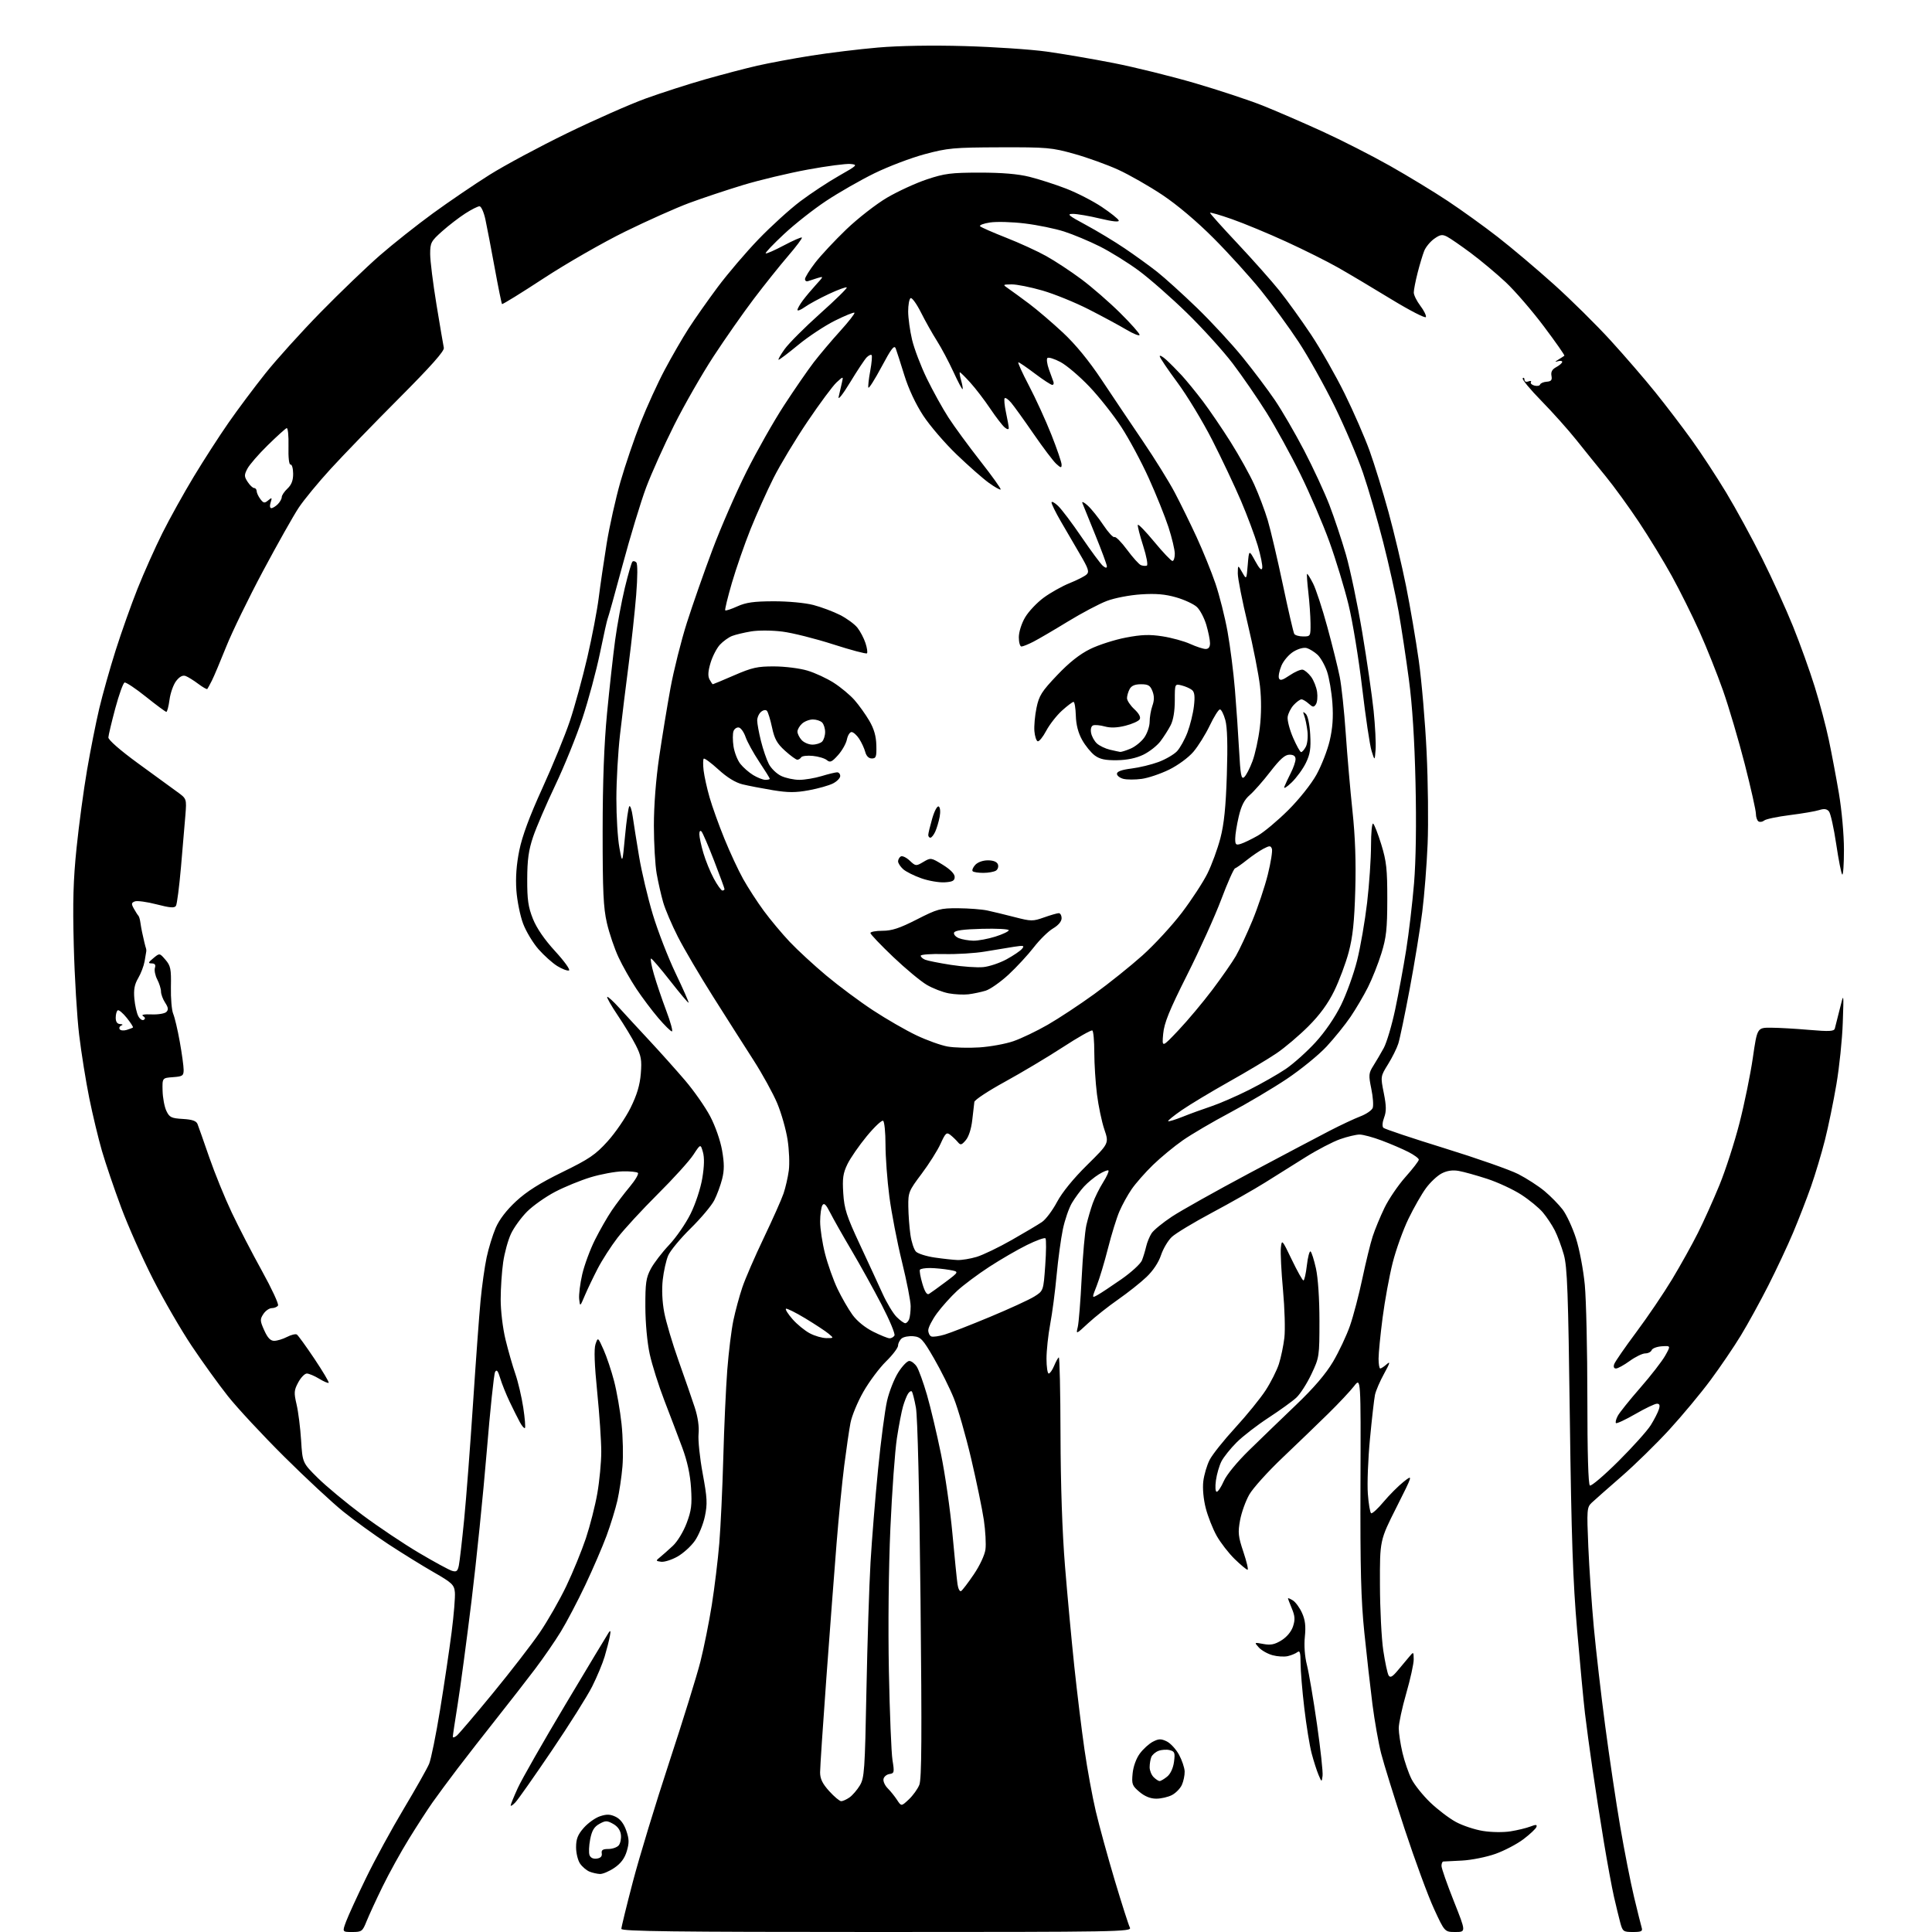 <?xml version="1.0" encoding="UTF-8" standalone="no"?>
<svg 
  version="1.1" 
  xmlns="http://www.w3.org/2000/svg" 
  xmlns:xlink="http://www.w3.org/1999/xlink" 
  xmlns:svg="http://www.w3.org/2000/svg"
  xmlns:rdf="http://www.w3.org/1999/02/22-rdf-syntax-ns#"
  xmlns:cc="http://creativecommons.org/ns#"
  xmlns:dc="http://purl.org/dc/elements/1.1/"
  viewBox="0 0 768 768"
  width="768"
  height="768"
>
<style>svg {background-color: white; }</style>"
<path stroke="none" fill="black" fill-rule="evenodd" d="M140.02,768.00C136.02,768.00 136.02,768.00 137.61,763.75C138.49,761.41 142.04,753.65 145.52,746.50C148.99,739.35 155.73,726.98 160.51,719.00C165.28,711.02 169.81,703.00 170.58,701.16C171.35,699.32 173.31,689.64 174.94,679.66C176.57,669.67 178.63,655.81 179.52,648.86C180.41,641.90 181.00,634.73 180.82,632.93C180.53,629.97 179.69,629.17 172.37,624.97C167.90,622.41 159.80,617.39 154.37,613.83C148.94,610.26 140.90,604.45 136.51,600.92C132.12,597.39 121.50,587.52 112.93,579.00C104.36,570.48 94.31,559.67 90.61,555.00C86.91,550.33 80.42,541.33 76.19,535.00C71.96,528.67 65.05,516.75 60.85,508.50C56.64,500.25 50.94,487.43 48.17,480.00C45.40,472.57 41.96,462.45 40.52,457.50C39.09,452.55 36.81,443.07 35.47,436.44C34.13,429.80 32.32,418.55 31.47,411.44C30.61,404.32 29.65,388.38 29.33,376.00C28.87,358.57 29.12,349.78 30.44,337.00C31.37,327.93 33.24,314.03 34.60,306.12C35.95,298.22 38.14,287.19 39.46,281.62C40.78,276.06 43.71,265.65 45.98,258.50C48.25,251.35 52.16,240.32 54.68,234.00C57.20,227.68 61.64,217.75 64.54,211.94C67.45,206.13 73.07,196.01 77.03,189.46C80.99,182.90 87.21,173.26 90.86,168.02C94.50,162.78 101.07,154.00 105.45,148.50C109.82,143.00 119.72,132.04 127.45,124.14C135.18,116.25 145.78,106.07 151.00,101.52C156.22,96.97 165.71,89.46 172.08,84.81C178.45,80.17 188.58,73.28 194.58,69.51C200.59,65.73 214.50,58.27 225.50,52.92C236.50,47.57 250.54,41.38 256.70,39.15C262.86,36.92 273.44,33.51 280.20,31.58C286.97,29.65 296.32,27.19 301.00,26.12C305.68,25.05 315.35,23.25 322.50,22.12C329.65,20.99 341.57,19.54 349.00,18.90C357.34,18.17 370.53,17.95 383.50,18.32C395.05,18.65 409.68,19.63 416.00,20.50C422.32,21.38 434.34,23.43 442.70,25.07C451.05,26.71 465.60,30.31 475.02,33.06C484.43,35.82 496.50,39.81 501.84,41.93C507.17,44.06 517.82,48.67 525.52,52.18C533.21,55.69 545.35,61.87 552.50,65.91C559.65,69.95 569.99,76.23 575.48,79.88C580.97,83.52 589.95,89.98 595.42,94.24C600.89,98.49 610.91,106.96 617.69,113.05C624.47,119.14 634.62,129.18 640.25,135.35C645.89,141.53 653.92,150.83 658.10,156.04C662.29,161.24 668.73,169.69 672.42,174.81C676.11,179.93 682.29,189.36 686.16,195.76C690.03,202.17 696.46,213.95 700.45,221.95C704.45,229.95 709.99,242.12 712.76,249.00C715.54,255.88 719.42,266.68 721.38,273.00C723.35,279.32 725.86,288.77 726.96,294.00C728.07,299.23 729.88,308.83 730.99,315.35C732.13,322.08 733.00,331.77 733.00,337.77C733.00,343.58 732.69,348.02 732.31,347.64C731.93,347.26 730.85,341.78 729.91,335.45C728.97,329.12 727.68,323.32 727.04,322.55C726.20,321.54 725.12,321.39 723.19,322.01C721.71,322.49 716.46,323.39 711.52,324.01C706.58,324.63 701.99,325.59 701.31,326.15C700.64,326.71 699.62,326.88 699.04,326.53C698.47,326.17 698.00,324.80 698.00,323.48C698.00,322.16 696.01,313.29 693.58,303.79C691.14,294.28 687.25,281.10 684.93,274.50C682.60,267.90 678.38,257.32 675.54,251.00C672.70,244.68 667.77,234.78 664.59,229.00C661.41,223.22 655.51,213.55 651.48,207.50C647.45,201.45 641.53,193.30 638.32,189.38C635.12,185.47 629.85,178.95 626.61,174.88C623.37,170.82 617.09,163.80 612.66,159.28C608.23,154.76 604.92,150.75 605.30,150.36C605.69,149.98 606.00,150.24 606.00,150.94C606.00,151.68 606.65,151.96 607.55,151.62C608.41,151.29 608.86,151.42 608.56,151.90C608.27,152.38 608.90,153.00 609.96,153.28C611.03,153.56 612.04,153.37 612.22,152.85C612.39,152.33 613.57,151.83 614.84,151.74C616.64,151.60 617.06,151.08 616.73,149.37C616.44,147.83 617.01,146.80 618.66,145.92C619.94,145.23 621.00,144.30 621.00,143.86C621.00,143.42 620.21,143.31 619.25,143.61C617.95,144.01 618.01,143.84 619.50,142.93C620.60,142.26 621.67,141.57 621.87,141.40C622.07,141.24 618.40,135.99 613.71,129.75C609.02,123.51 602.20,115.61 598.54,112.18C594.88,108.76 588.65,103.55 584.69,100.60C580.74,97.66 576.48,94.72 575.22,94.07C573.33,93.10 572.47,93.24 570.11,94.92C568.54,96.04 566.76,98.20 566.15,99.72C565.54,101.25 564.35,105.18 563.52,108.46C562.68,111.74 562.00,115.26 562.00,116.28C562.00,117.30 563.17,119.66 564.59,121.53C566.02,123.41 567.02,125.43 566.82,126.03C566.62,126.63 560.39,123.43 552.98,118.91C545.57,114.38 536.05,108.72 531.83,106.33C527.61,103.93 518.38,99.32 511.33,96.09C504.27,92.85 494.56,88.82 489.75,87.13C484.94,85.44 481.00,84.30 481.00,84.60C481.00,84.91 485.94,90.41 491.97,96.83C498.00,103.25 505.46,111.65 508.55,115.50C511.63,119.35 517.30,127.22 521.15,133.00C524.99,138.78 531.01,149.35 534.53,156.50C538.06,163.65 542.51,173.87 544.44,179.21C546.36,184.55 549.74,195.51 551.95,203.56C554.16,211.62 557.30,224.85 558.93,232.97C560.56,241.10 562.84,254.44 563.99,262.62C565.14,270.80 566.54,287.18 567.10,299.00C567.67,310.82 567.85,327.25 567.50,335.50C567.16,343.75 566.20,355.90 565.37,362.50C564.55,369.10 562.31,382.82 560.40,393.00C558.49,403.18 556.44,413.02 555.84,414.87C555.25,416.73 553.41,420.42 551.76,423.07C548.77,427.90 548.76,427.91 550.08,434.51C551.11,439.69 551.13,441.81 550.20,444.27C549.51,446.12 549.39,447.79 549.91,448.31C550.40,448.80 561.31,452.45 574.15,456.42C586.99,460.39 600.22,465.03 603.55,466.73C606.88,468.44 611.59,471.48 614.00,473.50C616.42,475.52 619.65,478.82 621.19,480.83C622.72,482.85 625.10,487.98 626.47,492.23C627.85,496.53 629.41,504.74 629.98,510.73C630.54,516.65 631.00,536.89 631.00,555.69C631.00,577.65 631.36,590.11 632.01,590.51C632.57,590.85 637.68,586.49 643.38,580.82C649.08,575.14 654.86,568.70 656.22,566.50C657.59,564.30 659.03,561.49 659.42,560.25C659.94,558.61 659.73,558.00 658.66,558.00C657.84,558.00 653.96,559.85 650.04,562.12C646.11,564.38 642.66,565.99 642.37,565.70C642.08,565.41 642.40,564.12 643.08,562.84C643.76,561.55 647.78,556.54 652.00,551.71C656.23,546.87 660.69,541.11 661.93,538.92C664.17,534.93 664.17,534.93 660.61,535.17C658.66,535.30 656.83,535.99 656.56,536.70C656.29,537.42 655.14,538.00 654.02,538.00C652.90,538.00 650.12,539.35 647.84,541.00C645.56,542.65 643.11,544.00 642.38,544.00C641.56,544.00 641.29,543.34 641.68,542.25C642.01,541.29 645.98,535.55 650.49,529.50C655.00,523.45 661.40,514.00 664.71,508.50C668.02,503.00 672.62,494.75 674.92,490.16C677.23,485.58 681.09,476.98 683.52,471.06C685.94,465.14 689.53,454.04 691.48,446.40C693.44,438.75 695.82,427.10 696.78,420.50C698.52,408.50 698.52,408.50 704.01,408.53C707.03,408.54 713.88,408.93 719.24,409.40C727.15,410.08 729.05,409.98 729.37,408.87C729.59,408.12 730.48,404.57 731.36,401.00C732.95,394.50 732.95,394.50 732.53,406.54C732.31,413.16 731.17,424.18 730.00,431.04C728.84,437.89 726.79,447.84 725.45,453.14C724.11,458.45 721.62,466.77 719.91,471.64C718.20,476.51 714.99,484.77 712.79,490.00C710.59,495.23 706.14,504.69 702.92,511.04C699.70,517.38 694.80,526.30 692.03,530.85C689.27,535.40 683.83,543.40 679.96,548.62C676.09,553.85 668.71,562.71 663.58,568.31C658.45,573.91 649.85,582.33 644.47,587.00C639.10,591.67 633.80,596.35 632.70,597.39C630.82,599.19 630.75,600.13 631.38,614.89C631.75,623.48 632.74,637.92 633.58,647.00C634.42,656.08 636.45,673.62 638.08,686.00C639.71,698.38 642.40,716.38 644.04,726.00C645.69,735.62 648.16,748.23 649.54,754.00C650.92,759.77 652.30,765.29 652.59,766.25C653.05,767.72 652.48,768.00 649.11,768.00C645.30,768.00 645.02,767.80 644.07,764.25C643.52,762.19 642.40,757.58 641.58,754.00C640.76,750.42 638.96,740.66 637.57,732.29C636.18,723.92 634.15,710.87 633.05,703.29C631.94,695.71 630.59,685.67 630.04,681.00C629.49,676.33 628.09,661.48 626.93,648.00C625.26,628.62 624.65,611.06 624.04,564.00C623.39,513.67 623.02,503.61 621.64,498.72C620.74,495.54 619.13,491.21 618.05,489.10C616.98,486.99 614.84,483.78 613.31,481.96C611.78,480.14 607.91,476.96 604.71,474.89C601.50,472.82 595.42,469.99 591.19,468.61C586.96,467.23 581.87,465.81 579.87,465.46C577.41,465.03 575.23,465.35 573.10,466.45C571.37,467.34 568.56,469.97 566.86,472.29C565.15,474.60 562.01,480.10 559.88,484.50C557.75,488.90 554.92,496.77 553.60,502.00C552.28,507.23 550.48,517.05 549.60,523.84C548.72,530.63 548.00,537.94 548.00,540.09C548.00,542.24 548.30,544.00 548.67,544.00C549.04,544.00 550.23,543.21 551.30,542.25C552.77,540.95 552.49,541.90 550.23,546.00C548.56,549.02 546.91,552.85 546.57,554.50C546.23,556.15 545.33,564.03 544.58,572.00C543.82,579.98 543.44,589.77 543.74,593.78C544.03,597.78 544.62,601.26 545.04,601.53C545.47,601.79 547.68,599.77 549.97,597.03C552.26,594.30 555.84,590.71 557.93,589.05C561.73,586.04 561.73,586.04 555.12,599.18C548.50,612.31 548.50,612.31 548.55,629.91C548.57,639.58 549.17,651.35 549.87,656.07C550.58,660.78 551.53,665.24 551.99,665.99C552.64,667.04 553.46,666.61 555.53,664.15C557.01,662.39 559.06,659.95 560.08,658.72C561.93,656.50 561.93,656.50 561.97,659.62C561.99,661.34 560.65,667.41 559.01,673.12C557.36,678.83 556.02,685.08 556.02,687.00C556.03,688.92 556.70,693.33 557.51,696.78C558.33,700.24 559.95,704.94 561.12,707.24C562.29,709.54 565.64,713.71 568.55,716.51C571.47,719.31 576.04,722.79 578.71,724.24C581.38,725.70 586.25,727.32 589.53,727.84C592.89,728.38 597.69,728.44 600.50,727.98C603.25,727.54 606.78,726.68 608.34,726.08C610.55,725.23 611.08,725.26 610.76,726.24C610.53,726.93 608.23,729.11 605.63,731.08C603.04,733.05 597.99,735.69 594.41,736.96C590.84,738.22 584.89,739.41 581.21,739.60C577.52,739.79 574.16,739.96 573.75,739.98C573.34,739.99 573.01,740.79 573.02,741.75C573.03,742.71 575.24,749.01 577.92,755.75C582.79,768.00 582.79,768.00 578.54,768.00C574.28,768.00 574.28,768.00 570.02,758.75C567.67,753.66 562.42,739.38 558.34,727.00C554.27,714.62 550.07,701.12 549.02,697.00C547.97,692.88 546.42,684.10 545.57,677.50C544.73,670.90 543.28,658.08 542.35,649.00C541.01,635.96 540.69,623.58 540.81,590.00C540.96,547.50 540.96,547.50 538.27,551.00C536.79,552.92 532.14,557.88 527.94,562.00C523.74,566.12 515.57,574.00 509.78,579.50C503.99,585.00 498.07,591.57 496.62,594.10C495.17,596.63 493.52,601.22 492.95,604.30C492.04,609.22 492.20,610.75 494.28,616.95C495.58,620.83 496.32,624.00 495.92,624.00C495.51,624.00 493.22,622.09 490.81,619.75C488.41,617.41 485.19,613.25 483.64,610.50C482.10,607.75 480.15,602.81 479.31,599.53C478.39,595.96 478.00,591.67 478.33,588.85C478.64,586.26 479.77,582.42 480.85,580.32C481.92,578.22 486.52,572.45 491.07,567.50C495.61,562.55 501.03,555.88 503.10,552.69C505.18,549.49 507.56,544.76 508.39,542.19C509.21,539.61 510.19,534.92 510.56,531.76C510.93,528.60 510.68,520.05 510.01,512.76C509.34,505.47 508.96,497.93 509.17,496.00C509.54,492.58 509.64,492.69 513.51,500.75C515.69,505.29 517.77,509.00 518.14,509.00C518.50,509.00 519.12,506.30 519.50,503.00C519.88,499.70 520.54,497.21 520.96,497.47C521.37,497.73 522.34,500.77 523.11,504.22C523.94,508.00 524.50,516.28 524.50,525.00C524.50,539.24 524.44,539.62 521.30,546.25C519.55,549.96 516.85,554.17 515.30,555.60C513.76,557.03 508.78,560.62 504.24,563.58C499.70,566.55 493.99,570.95 491.57,573.38C489.15,575.80 486.44,579.18 485.56,580.88C484.69,582.57 483.69,586.00 483.35,588.48C482.99,591.08 483.13,593.00 483.67,593.00C484.19,593.00 485.45,591.09 486.48,588.75C487.57,586.27 491.74,581.18 496.53,576.50C501.03,572.10 509.42,564.00 515.17,558.50C522.30,551.69 526.99,546.20 529.90,541.31C532.24,537.35 535.28,530.91 536.64,527.00C538.00,523.08 540.22,514.62 541.57,508.19C542.93,501.76 544.76,494.25 545.66,491.50C546.55,488.75 548.66,483.64 550.35,480.14C552.05,476.63 555.81,471.11 558.71,467.85C561.62,464.59 564.00,461.50 564.00,460.98C564.00,460.46 562.12,459.08 559.82,457.91C557.52,456.73 552.78,454.70 549.29,453.39C545.81,452.07 541.83,451.00 540.45,451.00C539.08,451.00 535.59,451.83 532.72,452.84C529.84,453.85 523.66,457.07 518.99,459.99C514.32,462.92 507.03,467.49 502.79,470.14C498.54,472.80 489.09,478.17 481.79,482.06C474.48,485.96 467.27,490.31 465.78,491.74C464.28,493.16 462.36,496.41 461.51,498.97C460.56,501.84 458.35,505.16 455.73,507.64C453.41,509.86 448.35,513.86 444.50,516.55C440.65,519.23 435.29,523.47 432.60,525.96C427.70,530.50 427.70,530.50 428.43,527.50C428.83,525.85 429.53,517.08 429.98,508.00C430.43,498.93 431.28,489.48 431.85,487.00C432.43,484.52 433.56,480.64 434.37,478.36C435.17,476.09 437.03,472.33 438.49,470.02C439.95,467.70 440.91,465.58 440.62,465.29C440.34,465.01 438.62,465.69 436.80,466.82C434.99,467.94 432.33,470.13 430.91,471.68C429.48,473.23 427.33,476.16 426.12,478.18C424.91,480.21 423.28,484.93 422.50,488.68C421.72,492.43 420.60,500.68 420.01,507.00C419.43,513.33 418.29,522.04 417.47,526.36C416.66,530.68 416.00,536.87 416.00,540.11C416.00,543.35 416.40,546.00 416.88,546.00C417.36,546.00 418.32,544.64 419.01,542.98C419.70,541.32 420.54,539.79 420.88,539.57C421.22,539.36 421.53,553.21 421.57,570.35C421.62,590.17 422.26,609.14 423.35,622.50C424.28,634.05 425.96,652.05 427.06,662.50C428.17,672.95 429.99,687.80 431.10,695.50C432.21,703.20 434.23,714.23 435.59,720.00C436.95,725.77 440.35,738.15 443.14,747.50C445.94,756.85 448.64,765.29 449.15,766.25C450.02,767.91 444.92,768.00 348.54,768.00C268.03,768.00 247.00,767.74 247.00,766.75C247.00,766.06 249.06,757.63 251.58,748.00C254.10,738.38 260.60,717.00 266.03,700.50C271.46,684.00 277.04,666.00 278.43,660.50C279.82,655.00 281.86,644.88 282.95,638.00C284.04,631.12 285.38,620.10 285.93,613.50C286.47,606.90 287.19,591.60 287.52,579.50C287.84,567.40 288.56,551.69 289.10,544.60C289.65,537.50 290.74,528.62 291.53,524.87C292.32,521.12 293.91,515.23 295.08,511.77C296.24,508.32 300.08,499.46 303.62,492.07C307.15,484.68 310.69,476.74 311.47,474.43C312.26,472.11 313.20,468.00 313.56,465.29C313.92,462.58 313.70,457.06 313.07,453.03C312.45,449.01 310.60,442.51 308.97,438.60C307.33,434.70 303.10,427.00 299.57,421.50C296.03,416.00 288.82,404.67 283.54,396.31C278.25,387.96 271.94,377.22 269.50,372.45C267.07,367.68 264.42,361.47 263.61,358.64C262.80,355.81 261.64,350.72 261.04,347.32C260.43,343.93 259.94,335.33 259.93,328.21C259.93,320.22 260.73,309.78 262.04,300.89C263.20,292.97 265.22,280.65 266.53,273.50C267.85,266.35 270.78,254.65 273.06,247.50C275.34,240.35 279.91,227.30 283.22,218.50C286.52,209.70 292.60,195.77 296.72,187.54C300.84,179.31 307.59,167.40 311.72,161.07C315.85,154.74 321.14,147.07 323.48,144.02C325.83,140.97 330.53,135.40 333.94,131.64C337.35,127.88 339.92,124.59 339.65,124.32C339.39,124.05 335.87,125.49 331.83,127.50C327.80,129.52 321.28,133.83 317.33,137.09C313.39,140.34 309.88,143.00 309.52,143.00C309.17,143.00 310.25,141.09 311.93,138.75C313.62,136.41 319.97,130.06 326.04,124.63C332.12,119.20 336.87,114.54 336.60,114.26C336.32,113.99 333.12,115.16 329.49,116.86C325.85,118.56 321.55,120.90 319.94,122.05C318.32,123.20 317.00,123.72 317.00,123.20C317.00,122.69 317.98,120.97 319.17,119.38C320.36,117.80 322.72,114.99 324.42,113.13C327.45,109.82 327.46,109.78 325.00,110.52C323.62,110.94 321.94,111.49 321.25,111.74C320.56,112.00 320.00,111.64 320.00,110.95C320.00,110.25 321.83,107.32 324.06,104.42C326.29,101.53 331.86,95.57 336.43,91.18C341.01,86.79 348.29,81.12 352.62,78.57C356.96,76.03 364.10,72.75 368.50,71.29C375.51,68.95 378.10,68.63 389.50,68.62C398.33,68.62 404.66,69.15 409.24,70.29C412.94,71.21 419.50,73.32 423.80,74.98C428.10,76.64 434.48,79.92 437.98,82.26C441.48,84.60 444.51,87.02 444.71,87.63C444.95,88.36 442.36,88.09 437.29,86.88C433.01,85.85 428.15,85.02 426.50,85.02C423.94,85.03 424.69,85.67 431.58,89.37C436.03,91.76 443.01,95.97 447.08,98.73C451.16,101.48 456.98,105.69 460.00,108.07C463.02,110.46 470.17,116.93 475.88,122.45C481.59,127.98 489.72,136.78 493.95,142.00C498.19,147.22 503.96,154.90 506.78,159.05C509.60,163.20 514.83,172.20 518.40,179.05C521.97,185.90 526.48,195.62 528.43,200.66C530.37,205.70 533.34,214.61 535.03,220.46C536.72,226.30 539.63,240.18 541.50,251.29C543.36,262.41 545.40,276.45 546.03,282.50C546.65,288.55 547.01,295.52 546.82,298.00C546.47,302.50 546.47,302.50 545.22,298.50C544.53,296.30 542.85,285.05 541.49,273.50C540.13,261.95 537.69,247.06 536.07,240.40C534.45,233.75 531.03,222.50 528.47,215.40C525.91,208.31 520.71,196.20 516.92,188.50C513.13,180.80 507.06,169.78 503.45,164.00C499.83,158.22 493.79,149.45 490.03,144.50C486.27,139.55 478.09,130.52 471.85,124.43C465.61,118.34 456.97,110.76 452.66,107.57C448.34,104.39 441.37,100.06 437.16,97.95C432.95,95.84 426.58,93.18 423.02,92.04C419.46,90.89 412.45,89.45 407.44,88.84C402.44,88.22 396.19,88.04 393.55,88.44C390.92,88.84 389.15,89.52 389.63,89.97C390.11,90.41 394.77,92.45 400.00,94.51C405.23,96.56 412.37,99.83 415.87,101.78C419.37,103.72 425.67,107.87 429.87,111.00C434.07,114.13 440.99,120.15 445.25,124.37C449.51,128.59 453.00,132.52 453.00,133.10C453.00,133.69 450.64,132.76 447.75,131.05C444.86,129.33 438.12,125.70 432.77,122.97C427.42,120.24 419.16,116.88 414.41,115.50C409.66,114.13 404.14,113.02 402.14,113.05C398.50,113.10 398.50,113.10 400.96,114.80C402.32,115.74 406.01,118.43 409.16,120.79C412.31,123.16 418.34,128.31 422.55,132.24C427.58,136.94 432.84,143.36 437.89,150.95C442.11,157.30 449.46,168.24 454.22,175.25C458.98,182.25 464.71,191.48 466.96,195.75C469.21,200.01 473.13,208.00 475.67,213.50C478.20,219.00 481.58,227.32 483.17,232.00C484.76,236.68 486.92,245.27 487.97,251.09C489.02,256.92 490.34,267.27 490.90,274.09C491.47,280.92 492.21,291.80 492.56,298.29C493.09,308.07 493.43,309.89 494.56,308.95C495.31,308.33 496.80,305.49 497.86,302.64C498.93,299.79 500.25,293.77 500.79,289.26C501.42,284.08 501.45,278.00 500.87,272.78C500.36,268.22 498.16,257.05 495.98,247.94C493.79,238.84 492.02,229.84 492.04,227.94C492.08,224.50 492.08,224.50 493.79,227.50C495.50,230.50 495.50,230.50 496.00,224.50C496.50,218.50 496.50,218.50 498.95,223.00C500.62,226.07 501.51,226.97 501.76,225.81C501.96,224.89 501.15,220.87 499.97,216.88C498.78,212.90 495.78,204.88 493.30,199.07C490.82,193.26 485.70,182.43 481.92,175.00C478.13,167.57 471.88,157.24 468.02,152.03C464.16,146.82 461.00,142.13 461.00,141.60C461.00,141.08 462.20,141.74 463.66,143.08C465.12,144.41 467.87,147.18 469.76,149.23C471.64,151.28 475.41,155.89 478.13,159.47C480.84,163.06 485.82,170.37 489.19,175.72C492.56,181.07 496.79,188.67 498.58,192.61C500.38,196.56 502.79,202.95 503.95,206.82C505.10,210.69 507.80,222.21 509.96,232.42C512.11,242.63 514.15,251.44 514.49,251.99C514.84,252.55 516.44,253.00 518.06,253.00C520.95,253.00 521.00,252.90 520.95,247.75C520.92,244.86 520.53,239.35 520.09,235.50C519.65,231.65 519.41,228.34 519.57,228.15C519.73,227.96 520.80,229.65 521.95,231.90C523.10,234.15 525.66,241.96 527.64,249.25C529.63,256.54 531.84,265.43 532.55,269.00C533.27,272.57 534.35,282.70 534.95,291.50C535.55,300.30 536.76,314.21 537.63,322.40C538.72,332.63 539.07,342.52 538.74,353.90C538.38,366.47 537.74,372.44 536.13,378.50C534.96,382.90 532.36,389.84 530.36,393.93C527.86,399.03 524.64,403.43 520.08,407.99C516.43,411.64 510.76,416.45 507.47,418.68C504.19,420.91 495.65,426.02 488.50,430.03C481.35,434.05 472.91,439.13 469.74,441.32C466.57,443.51 464.15,445.48 464.36,445.69C464.57,445.90 467.16,445.11 470.12,443.93C473.08,442.74 478.18,440.89 481.45,439.80C484.72,438.71 491.47,435.78 496.45,433.28C501.43,430.78 508.02,427.02 511.11,424.93C514.19,422.83 519.50,418.08 522.91,414.36C526.70,410.23 530.64,404.47 533.07,399.55C535.25,395.12 538.13,387.15 539.46,381.83C540.80,376.50 542.59,366.15 543.45,358.83C544.30,351.50 545.00,341.31 545.00,336.19C545.00,331.07 545.38,327.12 545.84,327.40C546.31,327.69 547.77,331.43 549.09,335.71C551.14,342.38 551.48,345.52 551.47,357.50C551.45,369.29 551.08,372.68 549.13,378.96C547.86,383.07 545.44,389.15 543.77,392.46C542.10,395.78 538.99,401.06 536.87,404.19C534.75,407.32 530.47,412.62 527.36,415.98C524.25,419.33 517.12,425.15 511.50,428.91C505.88,432.66 495.71,438.69 488.90,442.31C482.08,445.93 473.66,450.87 470.19,453.29C466.72,455.71 461.38,460.12 458.32,463.09C455.26,466.06 451.46,470.38 449.86,472.70C448.27,475.01 446.07,479.00 444.98,481.56C443.88,484.11 441.85,490.67 440.47,496.12C439.09,501.58 437.07,508.30 435.98,511.05C434.01,516.06 434.01,516.06 436.31,514.78C437.58,514.08 441.84,511.25 445.79,508.50C449.73,505.75 453.41,502.38 453.95,501.00C454.49,499.62 455.24,497.15 455.62,495.50C456.00,493.85 456.97,491.49 457.77,490.25C458.57,489.01 462.22,486.03 465.86,483.62C469.51,481.21 483.30,473.48 496.50,466.44C509.70,459.41 524.10,451.80 528.50,449.53C532.90,447.26 538.41,444.67 540.75,443.78C543.09,442.89 545.30,441.38 545.67,440.42C546.03,439.47 545.79,436.03 545.11,432.78C544.00,427.36 544.06,426.60 545.91,423.68C547.02,421.93 548.88,418.75 550.06,416.61C551.23,414.46 553.28,407.56 554.61,401.27C555.94,394.97 557.91,384.35 558.97,377.66C560.04,370.97 561.44,359.05 562.10,351.16C562.85,342.04 563.07,327.45 562.69,311.16C562.30,294.00 561.43,280.36 560.04,270.00C558.91,261.48 557.06,249.32 555.95,243.00C554.83,236.68 552.08,224.30 549.83,215.50C547.59,206.70 543.98,194.32 541.82,188.00C539.66,181.68 534.58,169.75 530.53,161.50C526.48,153.25 520.07,141.78 516.27,136.00C512.48,130.22 505.74,121.00 501.29,115.50C496.84,110.00 488.35,100.63 482.42,94.69C475.78,88.02 467.97,81.43 462.05,77.48C456.76,73.96 448.85,69.45 444.47,67.45C440.09,65.46 432.23,62.62 427.00,61.16C418.11,58.67 416.22,58.50 397.50,58.56C379.06,58.62 376.72,58.84 367.52,61.31C362.04,62.79 353.04,66.21 347.52,68.92C342.01,71.63 333.42,76.54 328.43,79.85C323.44,83.15 315.89,89.09 311.65,93.06C307.40,97.02 304.13,100.46 304.38,100.71C304.62,100.95 307.86,99.54 311.57,97.57C315.28,95.60 318.52,94.19 318.76,94.43C319.01,94.67 316.52,97.99 313.24,101.80C309.97,105.60 303.84,113.27 299.63,118.83C295.42,124.39 288.21,134.69 283.61,141.72C279.02,148.75 271.98,161.03 267.99,169.00C263.99,176.97 258.99,188.10 256.87,193.73C254.76,199.36 250.53,213.27 247.48,224.64C244.42,236.01 241.76,245.58 241.56,245.90C241.36,246.23 239.99,252.35 238.52,259.50C237.05,266.65 233.90,278.35 231.53,285.50C229.17,292.65 224.30,304.65 220.72,312.17C217.15,319.68 213.18,328.91 211.91,332.67C210.13,337.95 209.60,341.76 209.58,349.50C209.55,357.65 209.97,360.56 211.84,365.25C213.35,369.01 216.43,373.49 220.74,378.19C224.37,382.15 226.82,385.56 226.17,385.78C225.53,385.99 223.44,385.20 221.53,384.02C219.62,382.84 216.26,379.83 214.06,377.33C211.86,374.84 209.11,370.25 207.94,367.15C206.77,364.04 205.57,358.10 205.27,353.94C204.91,348.86 205.29,343.66 206.43,338.04C207.59,332.35 210.50,324.49 215.60,313.31C219.71,304.30 224.65,292.25 226.56,286.53C228.47,280.81 231.58,269.47 233.47,261.32C235.36,253.17 237.41,242.45 238.02,237.50C238.64,232.55 240.06,222.88 241.17,216.00C242.29,209.12 244.75,198.10 246.64,191.50C248.54,184.90 252.14,174.32 254.64,168.00C257.14,161.68 261.46,152.22 264.24,147.00C267.01,141.78 271.26,134.42 273.68,130.66C276.09,126.90 281.31,119.48 285.27,114.16C289.23,108.85 296.53,100.29 301.49,95.14C306.44,89.99 313.93,83.19 318.13,80.02C322.33,76.86 329.24,72.30 333.50,69.89C340.85,65.71 341.08,65.48 338.09,65.18C336.36,65.01 328.72,66.01 321.11,67.41C313.50,68.81 301.92,71.57 295.39,73.55C288.85,75.54 279.23,78.74 274.00,80.68C268.77,82.62 257.30,87.74 248.50,92.06C239.70,96.38 225.17,104.71 216.21,110.58C207.25,116.45 199.76,121.08 199.56,120.87C199.37,120.67 198.06,114.20 196.65,106.50C195.24,98.80 193.58,90.14 192.96,87.25C192.34,84.36 191.28,82.00 190.61,82.00C189.94,82.00 187.39,83.29 184.95,84.86C182.50,86.43 178.36,89.62 175.75,91.94C171.33,95.88 171.00,96.50 171.00,100.99C171.00,103.64 172.13,112.71 173.52,121.15C174.91,129.59 176.22,137.30 176.43,138.28C176.71,139.51 171.29,145.61 158.66,158.28C148.67,168.30 136.45,180.92 131.50,186.33C126.55,191.73 120.80,198.71 118.73,201.83C116.66,204.95 110.28,216.28 104.55,227.00C98.83,237.72 92.26,251.22 89.95,257.00C87.64,262.77 85.08,268.85 84.25,270.50C83.42,272.15 82.59,273.68 82.40,273.89C82.21,274.10 80.58,273.17 78.78,271.82C76.97,270.46 74.73,269.07 73.79,268.72C72.64,268.30 71.40,268.95 70.06,270.66C68.95,272.07 67.75,275.42 67.39,278.11C67.03,280.80 66.46,282.99 66.12,282.98C65.78,282.97 62.13,280.27 58.02,276.98C53.91,273.68 50.08,271.14 49.52,271.32C48.96,271.50 47.30,276.11 45.83,281.57C44.37,287.03 43.13,292.23 43.08,293.13C43.03,294.11 47.70,298.20 54.75,303.35C61.21,308.08 68.24,313.19 70.36,314.72C74.21,317.50 74.21,317.50 73.70,324.00C73.42,327.57 72.63,336.88 71.94,344.69C71.26,352.49 70.36,359.42 69.95,360.08C69.37,361.02 67.59,360.88 62.23,359.49C58.40,358.50 54.52,357.97 53.61,358.32C52.20,358.86 52.14,359.29 53.23,361.23C53.93,362.48 54.73,363.73 55.00,364.00C55.27,364.27 55.62,365.40 55.77,366.50C55.92,367.60 56.24,369.40 56.47,370.50C56.70,371.60 57.10,373.40 57.37,374.50C57.63,375.60 57.93,376.73 58.04,377.00C58.15,377.27 58.20,377.80 58.15,378.16C58.10,378.52 57.80,380.32 57.48,382.16C57.15,384.00 56.01,387.00 54.93,388.83C53.47,391.31 53.08,393.41 53.41,397.01C53.65,399.67 54.36,402.80 54.98,403.95C55.59,405.11 56.58,405.76 57.16,405.40C57.85,404.97 57.75,404.46 56.86,403.90C56.01,403.37 57.30,403.12 60.23,403.24C62.84,403.35 65.49,402.91 66.13,402.27C67.02,401.38 66.90,400.50 65.65,398.59C64.74,397.20 64.00,395.21 64.00,394.15C64.00,393.09 63.33,390.94 62.51,389.36C61.69,387.79 61.28,385.71 61.58,384.75C61.97,383.53 61.59,382.99 60.32,382.97C58.76,382.94 58.86,382.63 60.97,380.88C63.45,378.82 63.45,378.82 65.77,381.52C67.83,383.92 68.08,385.16 67.94,392.36C67.85,396.84 68.26,401.62 68.85,403.00C69.44,404.38 70.62,409.36 71.46,414.08C72.31,418.80 73.00,423.83 73.00,425.27C73.00,427.63 72.59,427.91 68.75,428.19C64.50,428.50 64.50,428.50 64.63,433.61C64.70,436.42 65.38,440.02 66.14,441.61C67.36,444.17 68.10,444.53 72.67,444.80C76.40,445.02 78.01,445.57 78.51,446.80C78.88,447.73 80.98,453.68 83.16,460.00C85.35,466.32 89.38,476.23 92.12,482.00C94.85,487.77 100.26,498.22 104.13,505.21C108.00,512.21 110.87,518.39 110.52,518.96C110.17,519.53 109.06,520.00 108.06,520.00C107.05,520.00 105.54,521.05 104.70,522.33C103.31,524.45 103.34,525.05 105.04,528.83C106.37,531.81 107.50,533.00 109.00,533.00C110.15,533.00 112.44,532.31 114.08,531.46C115.72,530.61 117.48,530.18 117.99,530.49C118.50,530.81 121.65,535.16 125.00,540.16C128.34,545.16 130.89,549.44 130.65,549.68C130.42,549.92 128.71,549.19 126.86,548.06C125.01,546.93 122.81,546.01 121.98,546.00C121.14,546.00 119.60,547.58 118.56,549.52C116.87,552.66 116.80,553.60 117.89,558.27C118.57,561.15 119.38,567.55 119.69,572.50C120.25,581.50 120.25,581.50 126.37,587.55C129.74,590.88 137.68,597.46 144.00,602.18C150.32,606.90 160.45,613.68 166.50,617.26C172.55,620.84 178.47,624.06 179.66,624.42C181.45,624.96 181.92,624.60 182.40,622.29C182.72,620.76 183.67,612.52 184.51,604.00C185.35,595.48 186.93,574.77 188.03,558.00C189.13,541.23 190.48,522.77 191.03,517.00C191.58,511.23 192.66,503.51 193.44,499.86C194.21,496.21 195.84,490.92 197.05,488.10C198.48,484.78 201.33,481.06 205.17,477.50C209.40,473.59 214.65,470.28 223.51,465.95C234.23,460.72 236.70,459.04 241.53,453.70C244.61,450.30 248.72,444.29 250.67,440.35C253.20,435.23 254.36,431.35 254.73,426.79C255.17,421.33 254.88,419.70 252.72,415.45C251.33,412.73 248.11,407.40 245.56,403.62C243.01,399.83 241.13,396.54 241.37,396.29C241.62,396.05 243.77,398.00 246.16,400.64C248.55,403.28 253.96,409.14 258.18,413.67C262.40,418.20 268.76,425.31 272.32,429.47C275.87,433.63 280.37,440.07 282.32,443.78C284.36,447.66 286.36,453.40 287.04,457.30C287.94,462.45 287.94,465.18 287.06,468.67C286.42,471.20 285.02,475.01 283.93,477.14C282.85,479.26 278.60,484.31 274.49,488.35C270.39,492.39 266.38,497.24 265.59,499.14C264.79,501.04 263.83,505.36 263.45,508.74C263.02,512.54 263.24,517.49 264.04,521.70C264.74,525.44 267.32,534.12 269.77,541.00C272.22,547.88 275.10,556.20 276.18,559.50C277.42,563.31 277.97,567.14 277.69,570.00C277.44,572.48 278.18,579.56 279.33,585.75C281.13,595.49 281.25,597.77 280.21,602.75C279.55,605.91 277.75,610.30 276.21,612.50C274.67,614.70 271.52,617.54 269.21,618.82C266.90,620.10 264.01,621.00 262.78,620.82C260.62,620.51 260.61,620.44 262.39,619.00C263.41,618.17 265.69,616.15 267.46,614.50C269.27,612.82 271.67,608.87 272.94,605.50C274.84,600.48 275.12,598.19 274.70,591.50C274.36,586.11 273.22,580.89 271.23,575.50C269.59,571.10 266.39,562.67 264.11,556.76C261.83,550.86 259.20,542.53 258.27,538.26C257.28,533.71 256.56,525.95 256.54,519.50C256.51,510.02 256.81,507.93 258.71,504.37C259.92,502.10 263.20,497.83 265.99,494.87C268.78,491.92 272.62,486.35 274.52,482.50C276.48,478.54 278.50,472.41 279.17,468.38C279.96,463.64 280.05,460.16 279.42,457.97C278.48,454.68 278.48,454.68 275.59,459.09C274.00,461.52 267.65,468.53 261.46,474.68C255.28,480.84 248.10,488.63 245.50,492.00C242.91,495.37 239.34,500.91 237.58,504.31C235.82,507.72 233.52,512.52 232.47,515.00C230.57,519.50 230.57,519.50 230.23,516.39C230.05,514.67 230.60,510.24 231.45,506.54C232.31,502.84 234.60,496.65 236.54,492.79C238.47,488.94 241.48,483.69 243.22,481.14C244.95,478.59 248.16,474.36 250.35,471.74C252.53,469.13 253.99,466.65 253.57,466.24C253.16,465.84 250.43,465.56 247.50,465.63C244.57,465.70 238.87,466.75 234.83,467.97C230.80,469.19 224.42,471.80 220.66,473.77C216.89,475.74 211.89,479.27 209.54,481.61C207.20,483.96 204.31,487.93 203.13,490.44C201.96,492.94 200.55,498.03 200.02,501.75C199.48,505.46 199.03,512.10 199.03,516.50C199.02,521.04 199.85,527.96 200.95,532.50C202.02,536.90 203.78,543.05 204.87,546.17C205.95,549.30 207.36,555.30 208.00,559.51C208.64,563.72 208.94,567.39 208.67,567.66C208.40,567.93 207.49,566.88 206.65,565.33C205.80,563.77 203.96,560.09 202.56,557.15C201.16,554.20 199.48,550.01 198.83,547.84C197.94,544.87 197.44,544.26 196.80,545.39C196.34,546.21 194.84,560.53 193.47,577.20C192.09,593.86 189.37,620.55 187.42,636.50C185.46,652.45 182.99,670.90 181.93,677.50C180.87,684.10 180.00,689.89 180.00,690.37C180.00,690.85 180.71,690.66 181.58,689.94C182.45,689.21 188.91,681.62 195.94,673.06C202.97,664.50 211.34,653.67 214.53,649.00C217.72,644.33 222.48,636.00 225.11,630.50C227.74,625.00 231.24,616.45 232.90,611.50C234.55,606.54 236.60,598.50 237.45,593.61C238.30,588.73 239.01,581.31 239.01,577.12C239.02,572.93 238.29,562.23 237.40,553.34C236.30,542.39 236.08,536.27 236.72,534.34C237.68,531.50 237.68,531.50 239.92,536.50C241.15,539.25 243.04,544.88 244.11,549.00C245.18,553.12 246.51,560.77 247.07,566.00C247.63,571.23 247.79,578.88 247.43,583.00C247.08,587.12 246.17,593.20 245.42,596.50C244.67,599.80 242.73,606.10 241.11,610.50C239.48,614.90 235.67,623.73 232.64,630.13C229.61,636.52 225.24,644.84 222.93,648.61C220.63,652.38 216.02,659.07 212.68,663.48C209.35,667.89 202.52,676.67 197.50,683.00C192.48,689.33 185.47,698.33 181.91,703.00C178.36,707.67 173.87,713.75 171.93,716.50C169.99,719.25 165.78,725.75 162.58,730.94C159.37,736.13 154.65,744.68 152.08,749.94C149.51,755.20 146.65,761.41 145.71,763.75C144.11,767.76 143.79,768.00 140.02,768.00zM238.52,744.94C237.41,744.90 235.54,744.48 234.36,744.01C233.18,743.53 231.49,742.11 230.61,740.85C229.72,739.59 229.00,736.65 229.00,734.31C229.00,731.01 229.68,729.30 232.05,726.60C233.73,724.69 236.64,722.61 238.52,721.99C241.18,721.11 242.56,721.16 244.72,722.19C246.56,723.07 247.99,724.93 248.94,727.67C250.11,731.06 250.15,732.55 249.15,735.89C248.30,738.73 246.80,740.74 244.23,742.49C242.20,743.87 239.63,744.97 238.52,744.94zM237.25,738.82C238.75,738.61 239.40,737.92 239.21,736.75C238.98,735.42 239.61,735.00 241.83,735.00C243.44,735.00 245.29,734.35 245.95,733.56C246.61,732.77 247.00,730.87 246.82,729.34C246.61,727.55 245.52,726.02 243.75,725.03C241.28,723.66 240.72,723.66 238.25,725.03C236.17,726.19 235.28,727.68 234.60,731.17C234.11,733.71 233.99,736.54 234.35,737.46C234.75,738.51 235.84,739.02 237.25,738.82zM204.87,716.47C203.84,717.56 203.00,718.11 203.00,717.70C203.00,717.29 204.28,714.15 205.85,710.73C207.41,707.30 215.95,692.35 224.81,677.50C233.68,662.65 241.39,649.83 241.95,649.00C242.71,647.88 242.83,648.27 242.41,650.50C242.11,652.15 241.18,655.75 240.36,658.50C239.54,661.25 237.30,666.61 235.40,670.40C233.49,674.20 226.26,685.67 219.34,695.90C212.41,706.13 205.91,715.39 204.87,716.47zM361.27,715.30C362.91,713.76 364.79,711.15 365.45,709.50C366.38,707.20 366.49,690.13 365.92,635.96C365.47,592.84 364.76,563.14 364.09,559.55C363.50,556.32 362.76,553.42 362.45,553.12C362.14,552.81 361.47,553.22 360.95,554.03C360.43,554.84 359.54,557.08 358.98,559.00C358.41,560.92 357.31,566.62 356.54,571.65C355.76,576.69 354.59,592.83 353.94,607.53C353.24,623.27 353.00,646.64 353.35,664.38C353.67,680.95 354.32,696.84 354.78,699.70C355.57,704.52 355.48,704.93 353.58,705.20C352.45,705.37 351.38,706.26 351.20,707.19C351.02,708.12 351.77,709.77 352.87,710.87C353.97,711.97 355.64,714.04 356.58,715.48C358.29,718.09 358.29,718.09 361.27,715.30zM334.39,716.00C335.03,716.00 336.52,715.33 337.70,714.50C338.87,713.68 340.72,711.54 341.80,709.75C343.60,706.75 343.81,703.81 344.42,672.00C344.79,653.02 345.52,630.08 346.05,621.00C346.59,611.92 347.93,595.27 349.05,584.00C350.16,572.73 351.78,560.48 352.63,556.79C353.49,553.10 355.49,548.04 357.08,545.54C358.66,543.04 360.63,541.00 361.45,541.00C362.28,541.00 363.61,542.01 364.42,543.25C365.22,544.49 367.05,549.55 368.49,554.50C369.92,559.45 372.43,570.02 374.06,578.00C375.69,585.98 377.73,600.15 378.59,609.50C379.45,618.85 380.36,627.98 380.63,629.78C380.89,631.58 381.53,632.79 382.06,632.47C382.58,632.14 384.86,629.16 387.11,625.83C389.45,622.40 391.44,618.13 391.73,615.95C392.02,613.84 391.73,608.58 391.10,604.25C390.46,599.92 388.18,588.89 386.03,579.74C383.87,570.59 380.78,559.82 379.15,555.80C377.53,551.79 373.98,544.67 371.28,540.00C366.86,532.36 366.03,531.47 363.12,531.18C361.33,531.01 359.22,531.40 358.43,532.05C357.65,532.71 357.00,533.98 357.00,534.87C357.00,535.77 354.84,538.62 352.20,541.20C349.57,543.79 345.52,549.20 343.22,553.23C340.92,557.25 338.60,562.84 338.07,565.65C337.53,568.46 336.42,576.10 335.59,582.63C334.76,589.16 333.39,603.05 332.55,613.50C331.71,623.95 329.89,647.93 328.51,666.78C327.13,685.64 326.00,702.62 326.00,704.53C326.00,707.11 326.93,709.02 329.62,712.00C331.61,714.20 333.76,716.00 334.39,716.00zM459.63,715.00C457.32,715.00 455.08,714.10 452.97,712.32C450.06,709.87 449.82,709.24 450.23,705.00C450.49,702.24 451.65,699.04 453.09,697.08C454.41,695.28 456.75,693.16 458.28,692.36C460.60,691.16 461.51,691.13 463.78,692.22C465.27,692.94 467.47,695.32 468.67,697.51C469.86,699.71 470.88,702.72 470.92,704.20C470.96,705.69 470.46,708.09 469.81,709.53C469.15,710.97 467.37,712.79 465.85,713.57C464.34,714.36 461.54,715.00 459.63,715.00zM460.96,708.00C461.41,708.00 462.76,707.21 463.95,706.24C465.28,705.16 466.34,702.89 466.68,700.39C467.16,696.77 466.97,696.22 465.00,695.71C463.78,695.39 461.77,695.52 460.53,695.99C459.29,696.46 457.99,697.59 457.64,698.51C457.29,699.42 457.00,701.22 457.00,702.51C457.00,703.80 457.71,705.56 458.57,706.43C459.44,707.29 460.51,708.00 460.96,708.00zM525.74,705.92C525.39,708.50 525.39,708.50 524.12,705.50C523.42,703.85 522.20,700.02 521.40,697.00C520.60,693.98 519.29,685.88 518.48,679.01C517.66,672.13 517.00,664.09 517.00,661.13C517.00,656.97 516.72,655.98 515.75,656.74C515.06,657.28 513.35,658.00 511.94,658.33C510.53,658.67 507.79,658.50 505.84,657.97C503.89,657.43 501.45,656.05 500.41,654.90C498.53,652.82 498.53,652.82 502.23,653.51C505.10,654.05 506.70,653.73 509.40,652.06C511.52,650.75 513.31,648.60 513.99,646.54C514.87,643.85 514.78,642.42 513.55,639.46C512.70,637.42 512.00,635.58 512.00,635.37C512.00,635.16 512.87,635.53 513.94,636.19C515.01,636.86 516.65,639.10 517.58,641.18C518.84,643.97 519.13,646.43 518.70,650.62C518.34,654.13 518.65,658.42 519.53,661.89C520.31,664.98 522.11,675.56 523.52,685.42C524.94,695.28 525.94,704.50 525.74,705.92zM328.50,531.92C331.50,531.93 331.50,531.93 329.37,530.16C328.20,529.18 324.02,526.43 320.09,524.05C316.15,521.68 312.70,519.97 312.41,520.26C312.11,520.55 313.32,522.44 315.09,524.45C316.86,526.46 319.92,528.96 321.90,530.01C323.88,531.06 326.85,531.92 328.50,531.92zM353.64,532.00C354.32,532.00 355.19,531.51 355.56,530.90C355.94,530.30 353.64,524.78 350.46,518.65C347.28,512.52 341.88,502.77 338.47,497.00C335.05,491.23 331.26,484.52 330.03,482.10C328.35,478.78 327.59,478.04 326.92,479.10C326.43,479.87 326.02,482.79 326.02,485.59C326.01,488.39 326.89,494.15 327.97,498.39C329.05,502.62 331.28,508.89 332.91,512.31C334.54,515.73 337.22,520.38 338.85,522.63C340.66,525.14 343.87,527.75 347.10,529.36C350.01,530.81 352.95,532.00 353.64,532.00zM375.50,530.52C377.70,529.87 385.80,526.71 393.50,523.50C401.20,520.30 409.14,516.65 411.14,515.40C414.78,513.12 414.78,513.12 415.50,503.00C415.90,497.44 415.93,492.60 415.58,492.25C415.23,491.89 411.91,493.09 408.22,494.91C404.52,496.73 397.79,500.63 393.26,503.58C388.72,506.53 382.97,510.83 380.48,513.12C377.99,515.42 374.39,519.43 372.47,522.04C370.56,524.64 369.00,527.68 369.00,528.80C369.00,529.92 369.56,531.03 370.25,531.27C370.94,531.51 373.30,531.18 375.50,530.52zM359.85,526.00C360.36,526.00 361.06,525.29 361.39,524.42C361.73,523.55 362.00,521.21 362.00,519.23C362.00,517.25 360.44,509.30 358.54,501.56C356.64,493.83 354.39,482.19 353.54,475.70C352.69,469.21 352.00,459.90 352.00,455.01C352.00,450.12 351.57,445.85 351.05,445.53C350.52,445.20 347.59,447.97 344.53,451.68C341.48,455.39 338.02,460.38 336.86,462.79C335.12,466.38 334.83,468.43 335.21,474.36C335.61,480.55 336.52,483.38 341.72,494.53C345.05,501.66 349.14,510.53 350.83,514.24C352.51,517.94 355.01,522.10 356.40,523.49C357.78,524.87 359.33,526.00 359.85,526.00zM369.29,514.35C369.96,513.95 372.94,511.80 375.92,509.57C381.33,505.51 381.33,505.51 377.42,504.81C375.26,504.43 371.84,504.09 369.81,504.06C367.78,504.03 365.92,504.34 365.68,504.75C365.44,505.16 365.88,507.65 366.66,510.28C367.62,513.53 368.47,514.84 369.29,514.35zM380.59,500.88C382.29,500.95 385.73,500.38 388.24,499.63C390.75,498.87 397.01,495.86 402.15,492.93C407.29,490.01 412.72,486.78 414.21,485.76C415.71,484.75 418.39,481.17 420.18,477.81C422.23,473.97 426.67,468.51 432.16,463.10C440.87,454.50 440.87,454.50 438.99,448.95C437.96,445.90 436.64,439.61 436.06,434.98C435.48,430.34 435.00,422.85 435.00,418.34C435.00,413.82 434.65,409.90 434.22,409.63C433.78,409.37 428.50,412.36 422.47,416.29C416.43,420.22 406.10,426.38 399.51,430.00C392.91,433.61 387.43,437.22 387.32,438.03C387.21,438.84 386.84,442.08 386.49,445.22C386.11,448.67 385.09,451.86 383.93,453.22C382.24,455.21 381.84,455.31 380.75,454.00C380.06,453.18 378.73,451.90 377.80,451.16C376.27,449.97 375.85,450.35 373.89,454.66C372.69,457.32 369.29,462.70 366.35,466.61C361.25,473.39 361.00,474.00 361.07,479.61C361.11,482.85 361.48,487.88 361.90,490.79C362.31,493.70 363.31,496.74 364.12,497.55C364.93,498.36 368.27,499.41 371.55,499.89C374.82,500.37 378.89,500.81 380.59,500.88zM389.31,416.36C393.60,416.08 399.68,414.98 402.81,413.90C405.94,412.83 412.10,409.88 416.50,407.35C420.90,404.82 429.23,399.32 435.00,395.14C440.77,390.96 449.37,384.07 454.11,379.83C458.85,375.59 465.90,367.94 469.80,362.81C473.69,357.69 478.28,350.66 479.99,347.20C481.71,343.73 484.01,337.43 485.12,333.20C486.59,327.55 487.28,320.83 487.69,308.00C488.07,296.13 487.88,289.13 487.09,286.25C486.45,283.91 485.48,282.00 484.94,282.00C484.40,282.00 482.58,284.89 480.89,288.43C479.20,291.96 476.26,296.67 474.37,298.88C472.41,301.17 468.22,304.24 464.71,305.96C461.29,307.63 456.39,309.28 453.82,309.62C451.25,309.97 447.98,309.96 446.57,309.61C445.16,309.25 444.00,308.35 444.00,307.60C444.00,306.68 445.90,305.99 449.73,305.51C452.89,305.12 457.76,303.94 460.57,302.89C463.37,301.84 466.66,299.92 467.88,298.63C469.09,297.34 470.96,293.97 472.03,291.16C473.10,288.34 474.26,283.65 474.60,280.73C475.06,276.85 474.86,275.13 473.86,274.30C473.10,273.67 471.25,272.85 469.74,272.47C467.00,271.78 467.00,271.78 467.00,278.44C467.00,282.66 466.40,286.27 465.35,288.30C464.45,290.06 462.61,292.94 461.27,294.70C459.93,296.46 456.88,298.85 454.49,300.01C451.62,301.39 448.05,302.14 444.00,302.20C439.35,302.26 437.21,301.80 435.18,300.30C433.71,299.21 431.45,296.44 430.16,294.13C428.60,291.34 427.76,288.11 427.66,284.48C427.57,281.47 427.16,279.01 426.75,279.01C426.34,279.00 424.27,280.57 422.15,282.48C420.03,284.40 417.22,288.00 415.90,290.48C414.58,292.97 413.05,294.85 412.50,294.67C411.95,294.49 411.36,292.67 411.19,290.63C411.02,288.59 411.39,284.42 412.03,281.37C413.03,276.53 414.08,274.86 420.22,268.41C425.03,263.34 429.19,260.05 433.38,257.99C436.74,256.34 443.10,254.30 447.50,253.46C453.76,252.26 456.94,252.15 462.11,252.95C465.75,253.52 470.70,254.87 473.11,255.97C475.53,257.06 478.29,257.97 479.25,257.98C480.42,257.99 481.00,257.23 481.00,255.68C481.00,254.41 480.33,251.12 479.52,248.37C478.70,245.63 477.02,242.44 475.77,241.28C474.52,240.12 470.82,238.40 467.55,237.46C463.18,236.20 459.47,235.88 453.55,236.27C449.06,236.56 443.07,237.71 439.99,238.88C436.96,240.02 429.99,243.71 424.49,247.07C419.00,250.43 412.83,254.04 410.79,255.09C408.75,256.14 406.61,257.00 406.04,257.00C405.47,257.00 405.00,255.35 405.00,253.34C405.00,251.24 406.06,247.86 407.49,245.43C408.85,243.10 412.19,239.57 414.89,237.58C417.60,235.59 422.22,233.00 425.16,231.82C428.10,230.64 431.13,229.10 431.90,228.40C433.09,227.32 432.69,226.08 429.30,220.31C427.10,216.57 423.66,210.66 421.65,207.18C419.64,203.70 418.00,200.36 418.00,199.75C418.00,199.15 419.15,199.73 420.56,201.06C421.97,202.38 426.21,208.00 429.98,213.55C433.76,219.09 437.56,224.22 438.42,224.94C439.50,225.83 440.00,225.88 440.00,225.11C440.00,224.49 437.94,218.92 435.43,212.74C432.91,206.56 430.59,200.82 430.27,200.00C429.94,199.18 430.90,199.61 432.39,200.97C433.88,202.33 436.68,205.82 438.61,208.74C440.55,211.65 442.53,213.79 443.01,213.49C443.50,213.19 445.75,215.46 448.02,218.53C450.30,221.61 452.78,224.36 453.54,224.66C454.31,224.95 455.36,225.03 455.88,224.84C456.41,224.65 455.76,221.14 454.43,217.00C453.11,212.88 452.15,209.12 452.30,208.65C452.45,208.18 455.40,211.22 458.85,215.40C462.31,219.58 465.56,223.00 466.07,223.00C466.58,223.00 467.00,221.71 467.00,220.13C467.00,218.55 465.86,213.78 464.48,209.52C463.09,205.27 459.57,196.52 456.65,190.07C453.74,183.62 448.83,174.48 445.75,169.76C442.68,165.04 436.97,157.82 433.09,153.73C429.20,149.64 424.01,145.22 421.56,143.92C419.11,142.62 416.77,141.90 416.36,142.31C415.95,142.71 416.22,144.73 416.95,146.78C417.68,148.82 418.49,151.06 418.75,151.75C419.00,152.44 418.79,153.00 418.28,153.00C417.77,153.00 414.68,150.99 411.42,148.53C408.17,146.07 405.20,144.04 404.83,144.03C404.45,144.01 406.33,148.16 409.00,153.25C411.67,158.34 415.69,167.12 417.93,172.77C420.17,178.42 422.00,183.78 422.00,184.68C422.00,186.10 421.73,186.07 419.89,184.40C418.72,183.36 414.67,178.00 410.88,172.50C407.09,167.00 403.08,161.42 401.97,160.11C400.86,158.79 399.69,157.97 399.38,158.29C399.06,158.60 399.30,161.17 399.90,163.98C400.51,166.80 401.00,169.58 401.00,170.17C401.00,170.82 400.35,170.71 399.36,169.89C398.46,169.14 395.87,165.77 393.61,162.41C391.35,159.04 387.81,154.42 385.75,152.14C383.69,149.86 381.81,148.00 381.57,148.00C381.33,148.00 381.55,149.43 382.05,151.18C382.55,152.93 382.82,154.52 382.64,154.70C382.46,154.88 380.81,151.76 378.97,147.76C377.13,143.77 374.20,138.25 372.45,135.50C370.70,132.75 367.84,127.67 366.10,124.21C364.36,120.75 362.50,118.19 361.97,118.52C361.43,118.85 361.01,121.23 361.01,123.81C361.02,126.39 361.71,131.43 362.55,135.00C363.39,138.57 366.04,145.55 368.45,150.50C370.86,155.45 374.73,162.43 377.04,166.00C379.35,169.57 385.06,177.36 389.72,183.31C394.39,189.26 398.01,194.32 397.77,194.57C397.52,194.81 395.39,193.62 393.04,191.91C390.68,190.21 384.95,185.15 380.29,180.68C375.63,176.21 369.66,169.26 367.01,165.23C364.02,160.67 361.18,154.62 359.50,149.20C358.02,144.42 356.48,139.63 356.08,138.56C355.49,137.00 354.38,138.43 350.43,145.82C347.72,150.89 345.37,154.60 345.19,154.08C345.02,153.55 345.35,150.55 345.94,147.39C346.52,144.24 346.76,141.43 346.47,141.14C346.19,140.85 345.31,141.27 344.52,142.06C343.74,142.85 340.77,147.32 337.93,152.00C335.01,156.81 333.03,159.30 333.38,157.75C333.72,156.24 334.29,153.76 334.64,152.25C335.28,149.50 335.28,149.50 332.55,152.00C331.05,153.38 325.88,160.35 321.05,167.50C316.21,174.65 310.12,184.78 307.49,190.00C304.87,195.22 300.76,204.38 298.36,210.34C295.97,216.31 292.63,225.92 290.94,231.70C289.26,237.48 288.06,242.40 288.29,242.62C288.52,242.85 290.68,242.14 293.10,241.04C296.55,239.48 299.68,239.04 307.54,239.02C313.29,239.01 320.03,239.64 323.31,240.49C326.46,241.31 331.23,243.10 333.92,244.46C336.60,245.82 339.72,248.10 340.84,249.53C341.97,250.96 343.41,253.70 344.04,255.63C344.68,257.56 344.94,259.39 344.63,259.71C344.31,260.02 338.26,258.41 331.17,256.13C324.08,253.85 315.01,251.57 311.00,251.07C306.89,250.55 301.49,250.52 298.61,250.99C295.80,251.46 292.38,252.27 291.00,252.81C289.62,253.35 287.46,254.91 286.19,256.27C284.92,257.64 283.24,260.88 282.46,263.48C281.45,266.83 281.33,268.75 282.05,270.10C282.61,271.14 283.20,272.00 283.36,272.00C283.52,272.00 287.35,270.40 291.87,268.44C298.97,265.36 301.13,264.88 307.79,264.91C312.03,264.92 317.95,265.67 320.95,266.57C323.95,267.46 328.68,269.65 331.45,271.43C334.23,273.21 337.93,276.29 339.68,278.29C341.44,280.29 344.08,283.98 345.55,286.49C347.44,289.72 348.27,292.61 348.36,296.28C348.48,300.82 348.25,301.50 346.57,301.50C345.34,301.50 344.39,300.56 343.95,298.91C343.57,297.49 342.48,295.13 341.52,293.66C340.56,292.20 339.20,291.00 338.51,291.00C337.82,291.00 336.99,292.32 336.66,293.94C336.34,295.56 334.76,298.36 333.15,300.16C330.69,302.91 329.98,303.23 328.69,302.16C327.84,301.45 325.33,300.70 323.11,300.48C320.89,300.26 318.80,300.51 318.48,301.04C318.15,301.57 317.46,302.00 316.94,302.00C316.43,302.00 314.23,300.40 312.06,298.44C308.89,295.57 307.87,293.75 306.90,289.19C306.23,286.06 305.32,283.09 304.88,282.59C304.42,282.06 303.45,282.21 302.54,282.96C301.69,283.67 301.00,285.22 301.00,286.41C301.00,287.60 301.67,291.26 302.49,294.54C303.30,297.82 304.71,301.94 305.62,303.70C306.52,305.46 308.73,307.59 310.53,308.45C312.33,309.30 315.58,310.00 317.74,310.00C319.91,310.00 323.89,309.33 326.59,308.51C329.29,307.69 332.06,307.02 332.75,307.01C333.44,307.00 334.00,307.66 334.00,308.47C334.00,309.29 332.72,310.61 331.15,311.42C329.59,312.23 325.28,313.45 321.59,314.13C316.23,315.12 313.33,315.11 307.19,314.11C302.96,313.41 297.56,312.37 295.18,311.79C292.34,311.09 289.05,309.07 285.57,305.89C282.66,303.23 280.04,301.30 279.74,301.59C279.45,301.88 279.43,304.01 279.70,306.31C279.98,308.62 281.04,313.43 282.08,317.02C283.11,320.61 285.75,327.98 287.96,333.39C290.16,338.81 293.52,346.03 295.43,349.44C297.34,352.85 301.02,358.53 303.62,362.07C306.22,365.61 310.86,371.15 313.93,374.40C316.99,377.64 323.55,383.69 328.50,387.83C333.45,391.97 341.82,398.20 347.11,401.66C352.39,405.13 360.12,409.58 364.27,411.55C368.43,413.53 374.01,415.53 376.67,416.01C379.32,416.48 385.01,416.64 389.31,416.36zM468.49,409.50C472.13,405.65 478.16,398.45 481.90,393.50C485.63,388.55 489.86,382.48 491.29,380.00C492.72,377.52 495.66,371.23 497.83,366.00C500.00,360.77 502.76,352.53 503.97,347.68C505.17,342.83 505.91,338.21 505.60,337.40C505.11,336.12 504.69,336.11 502.27,337.37C500.75,338.16 497.79,340.17 495.69,341.84C493.60,343.51 491.46,345.01 490.94,345.19C490.42,345.36 487.96,350.90 485.48,357.50C483.00,364.10 476.90,377.60 471.92,387.50C464.76,401.75 462.78,406.64 462.38,411.00C461.88,416.50 461.88,416.50 468.49,409.50zM50.33,409.42C51.53,409.05 52.66,408.61 52.85,408.44C53.04,408.28 51.94,406.56 50.40,404.63C48.86,402.71 47.24,401.35 46.80,401.62C46.36,401.90 46.00,403.22 46.00,404.56C46.00,406.19 46.58,407.03 47.75,407.08C48.81,407.13 49.00,407.36 48.24,407.66C47.55,407.94 47.25,408.60 47.58,409.13C47.90,409.65 49.14,409.78 50.33,409.42zM267.10,410.00C266.63,410.00 264.19,407.60 261.68,404.66C259.17,401.72 255.25,396.50 252.96,393.06C250.67,389.61 247.48,383.99 245.88,380.55C244.27,377.12 242.19,370.98 241.25,366.91C239.85,360.83 239.55,354.30 239.56,330.50C239.57,310.72 240.13,295.78 241.31,283.50C242.26,273.60 243.71,260.55 244.52,254.50C245.34,248.45 247.07,239.10 248.37,233.71C249.67,228.33 251.03,223.64 251.39,223.28C251.74,222.92 252.44,223.05 252.94,223.57C253.49,224.13 253.47,229.28 252.89,236.50C252.36,243.10 251.02,255.47 249.91,264.00C248.80,272.52 247.25,285.12 246.47,292.00C245.68,298.88 245.03,310.31 245.02,317.42C245.01,324.52 245.54,333.30 246.21,336.92C247.41,343.50 247.41,343.50 248.46,332.33C249.03,326.19 249.80,320.86 250.17,320.49C250.55,320.12 251.16,322.00 251.53,324.66C251.90,327.32 253.04,334.45 254.05,340.50C255.06,346.55 257.51,356.90 259.50,363.50C261.49,370.10 265.57,380.63 268.57,386.90C271.57,393.17 273.89,398.44 273.73,398.60C273.57,398.77 270.30,394.89 266.47,389.99C262.64,385.09 259.19,381.06 258.81,381.04C258.44,381.02 258.94,383.81 259.93,387.25C260.92,390.69 263.13,397.21 264.84,401.75C266.55,406.29 267.57,410.00 267.10,410.00zM385.00,395.25C383.07,395.48 379.54,395.31 377.15,394.87C374.75,394.43 370.82,392.91 368.42,391.50C366.01,390.09 359.98,385.08 355.02,380.36C350.06,375.63 346.00,371.37 346.00,370.89C346.00,370.40 348.17,370.00 350.81,370.00C354.54,370.00 357.61,368.99 364.45,365.50C372.66,361.31 373.79,361.00 380.88,361.04C385.07,361.07 390.30,361.47 392.50,361.94C394.70,362.41 399.61,363.60 403.40,364.58C409.91,366.26 410.57,366.27 415.04,364.68C417.64,363.76 420.27,363.00 420.88,363.00C421.50,363.00 422.00,363.92 422.00,365.03C422.00,366.29 420.69,367.84 418.58,369.08C416.70,370.19 413.27,373.56 410.95,376.57C408.63,379.57 404.11,384.46 400.91,387.43C397.70,390.39 393.60,393.27 391.79,393.82C389.98,394.37 386.93,395.01 385.00,395.25zM390.86,384.44C393.25,384.21 397.42,382.81 400.12,381.34C402.82,379.87 405.59,377.99 406.27,377.17C407.34,375.87 406.92,375.77 403.00,376.37C400.52,376.75 395.35,377.60 391.50,378.26C387.65,378.92 380.34,379.37 375.25,379.25C370.16,379.13 366.00,379.43 366.00,379.91C366.00,380.39 366.79,381.11 367.75,381.50C368.71,381.90 373.32,382.82 378.00,383.55C382.68,384.28 388.46,384.68 390.86,384.44zM386.91,373.94C388.79,373.97 392.73,373.24 395.66,372.32C398.60,371.39 401.00,370.25 401.00,369.78C401.00,369.32 396.20,369.06 390.33,369.22C382.89,369.41 379.54,369.88 379.25,370.75C379.02,371.44 379.88,372.42 381.17,372.94C382.45,373.45 385.04,373.90 386.91,373.94zM287.16,354.00C287.62,354.00 288.00,353.74 288.00,353.42C288.00,353.11 286.14,348.05 283.87,342.17C281.60,336.30 279.35,331.07 278.87,330.55C278.35,329.98 278.00,330.41 278.00,331.62C278.00,332.73 278.72,336.08 279.60,339.07C280.47,342.06 282.34,346.64 283.75,349.25C285.16,351.86 286.70,354.00 287.16,354.00zM375.50,350.74C373.30,350.87 369.14,350.16 366.25,349.14C363.36,348.13 360.10,346.49 359.00,345.50C357.90,344.50 357.00,343.11 357.00,342.40C357.00,341.70 357.48,340.82 358.07,340.45C358.66,340.09 360.25,340.83 361.60,342.09C364.00,344.35 364.12,344.36 367.05,342.63C370.01,340.88 370.11,340.90 374.77,343.76C377.75,345.60 379.50,347.38 379.50,348.58C379.50,350.11 378.69,350.55 375.50,350.74zM390.92,346.98C388.95,346.99 387.03,346.70 386.66,346.33C386.30,345.96 386.74,344.84 387.65,343.83C388.64,342.75 390.68,342.00 392.69,342.00C394.86,342.00 396.28,342.57 396.68,343.60C397.01,344.48 396.66,345.60 395.90,346.09C395.13,346.57 392.89,346.98 390.92,346.98zM493.25,335.44C494.49,335.06 497.52,333.59 500.00,332.18C502.48,330.76 507.91,326.21 512.09,322.05C516.42,317.74 521.23,311.70 523.30,307.97C525.29,304.38 527.67,298.30 528.57,294.47C529.73,289.55 530.05,285.14 529.65,279.50C529.34,275.10 528.37,269.42 527.50,266.88C526.62,264.33 524.91,261.35 523.70,260.24C522.49,259.14 520.60,257.96 519.50,257.63C518.31,257.27 516.14,257.85 514.19,259.03C512.37,260.14 510.20,262.66 509.38,264.64C508.55,266.62 508.11,268.85 508.40,269.61C508.81,270.68 509.77,270.42 512.66,268.46C514.71,267.07 517.04,266.06 517.84,266.21C518.64,266.37 520.13,267.64 521.17,269.02C522.21,270.41 523.28,273.11 523.56,275.02C523.84,276.94 523.63,279.16 523.10,279.96C522.25,281.22 521.87,281.19 520.23,279.71C519.19,278.77 517.89,278.00 517.35,278.00C516.80,278.00 515.41,279.01 514.26,280.25C513.12,281.49 512.04,283.63 511.86,285.02C511.69,286.40 512.66,290.11 514.02,293.25C515.39,296.39 516.82,298.97 517.21,298.98C517.61,298.99 518.45,298.03 519.08,296.85C519.71,295.67 520.00,292.86 519.72,290.60C519.45,288.35 518.88,285.60 518.46,284.50C517.84,282.84 517.94,282.72 519.07,283.77C519.88,284.52 520.60,287.86 520.83,291.97C521.14,297.53 520.80,299.77 519.12,303.25C517.97,305.63 515.41,309.14 513.45,311.04C511.48,312.94 510.18,313.72 510.54,312.76C510.91,311.80 512.06,309.34 513.10,307.29C514.15,305.25 515.00,302.77 515.00,301.79C515.00,300.57 514.24,300.00 512.59,300.00C510.80,300.00 508.85,301.73 504.97,306.75C502.11,310.46 498.43,314.64 496.80,316.04C494.65,317.89 493.45,320.22 492.43,324.54C491.66,327.82 491.02,331.77 491.02,333.32C491.00,335.78 491.28,336.05 493.25,335.44zM369.84,333.00C369.38,333.00 369.00,332.51 369.00,331.90C369.00,331.30 369.71,328.37 370.57,325.39C371.48,322.28 372.58,320.24 373.16,320.60C373.75,320.96 373.90,322.70 373.53,324.70C373.17,326.61 372.38,329.26 371.78,330.59C371.17,331.92 370.30,333.00 369.84,333.00zM304.25,310.00C305.21,310.00 306.00,309.81 306.00,309.57C306.00,309.33 304.11,306.30 301.80,302.82C299.49,299.34 297.06,294.93 296.39,293.00C295.73,291.07 294.53,289.37 293.72,289.20C292.91,289.04 291.95,289.68 291.59,290.62C291.23,291.57 291.22,294.30 291.58,296.69C291.94,299.07 293.15,302.19 294.28,303.62C295.40,305.06 297.71,307.07 299.41,308.11C301.11,309.14 303.29,309.99 304.25,310.00zM445.28,298.90C445.71,298.95 447.56,298.38 449.38,297.61C451.21,296.85 453.67,294.87 454.85,293.21C456.03,291.55 457.00,288.72 457.00,286.92C457.00,285.12 457.49,282.26 458.09,280.57C458.87,278.38 458.87,276.71 458.12,274.75C457.24,272.48 456.44,272.00 453.56,272.00C451.13,272.00 449.76,272.59 449.04,273.93C448.47,275.00 448.00,276.62 448.00,277.53C448.00,278.45 449.31,280.42 450.92,281.92C452.81,283.69 453.55,285.10 453.03,285.95C452.59,286.67 450.05,287.81 447.38,288.48C444.11,289.31 441.45,289.41 439.18,288.78C437.33,288.27 435.24,288.08 434.53,288.35C433.76,288.65 433.44,289.85 433.73,291.36C433.99,292.75 435.04,294.64 436.06,295.56C437.08,296.48 439.40,297.59 441.21,298.02C443.02,298.44 444.85,298.84 445.28,298.90zM322.95,296.00C324.41,296.00 326.14,295.46 326.80,294.80C327.46,294.14 328.00,292.43 328.00,291.00C328.00,289.57 327.46,287.86 326.80,287.20C326.14,286.54 324.49,286.00 323.13,286.00C321.77,286.00 319.83,286.74 318.83,287.65C317.82,288.57 317.00,289.99 317.00,290.83C317.00,291.66 317.74,293.17 318.65,294.17C319.57,295.18 321.50,296.00 322.95,296.00zM107.86,202.00C108.41,202.00 109.56,201.29 110.43,200.43C111.29,199.56 112.00,198.29 112.00,197.60C112.00,196.91 113.03,195.38 114.28,194.21C115.89,192.69 116.55,190.95 116.53,188.28C116.51,186.20 116.05,184.58 115.50,184.67C114.89,184.77 114.57,181.89 114.68,177.36C114.78,173.22 114.45,170.02 113.95,170.19C113.45,170.36 110.06,173.43 106.42,177.00C102.77,180.57 99.14,184.77 98.33,186.33C97.03,188.83 97.05,189.43 98.46,191.58C99.33,192.91 100.49,194.00 101.02,194.00C101.56,194.00 102.01,194.56 102.03,195.25C102.05,195.94 102.71,197.35 103.50,198.40C104.75,200.04 105.16,200.11 106.61,198.91C108.11,197.66 108.21,197.75 107.58,199.76C107.16,201.06 107.28,202.00 107.86,202.00z" />

</svg>